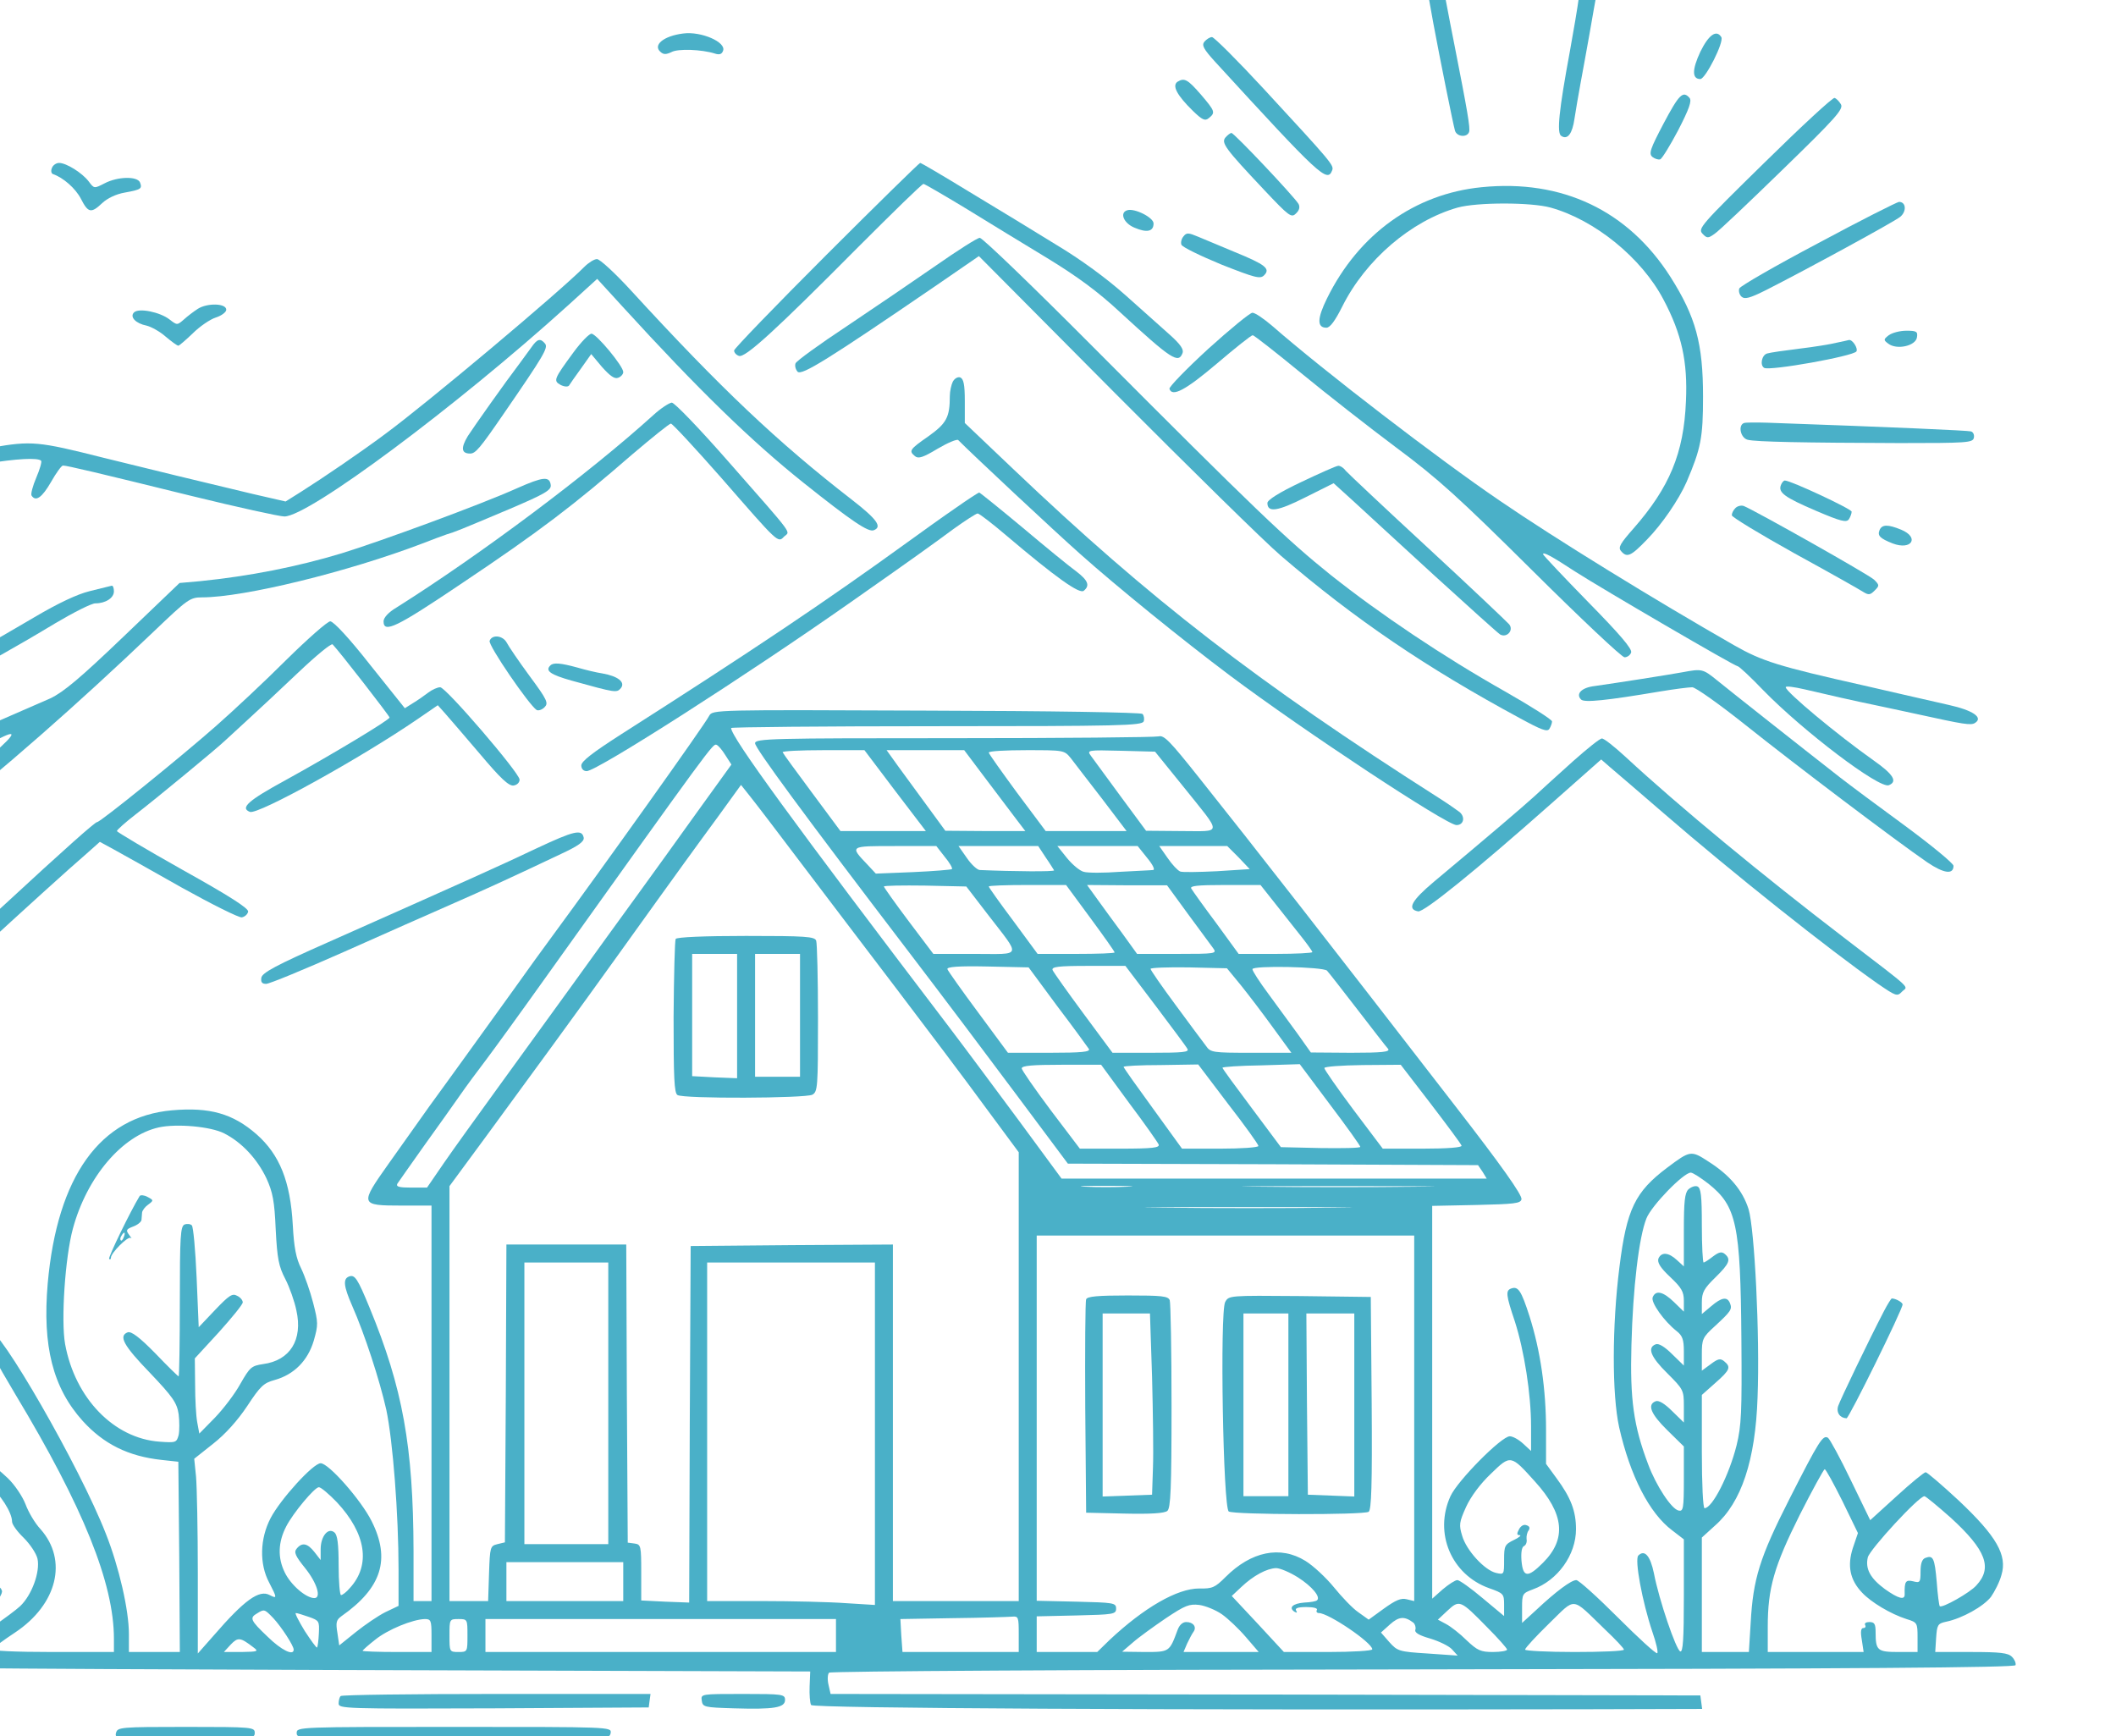 <svg width="557" height="457" viewBox="0 0 557 457" fill="none" xmlns="http://www.w3.org/2000/svg">
<g clip-path="url(#clip0_1769_3102)">
<path d="M375.107 -9.242C374.713 -8.611 375.028 -6.324 377.315 6.216C378.972 15.127 382.521 32.793 382.994 34.371C383.467 36.027 386.148 36.264 386.7 34.765C387.095 33.819 386.227 29.008 382.915 12.13C382.284 8.897 381.18 3.376 380.549 -0.094C379.839 -3.564 379.129 -7.192 378.893 -8.217C378.577 -9.952 375.975 -10.662 375.107 -9.242Z" fill="#4AB0C8"/>
<path d="M417.221 -8.218C416.826 -7.193 416.116 -3.959 415.643 -0.883C415.249 2.114 414.145 8.502 413.277 13.312C410.359 29.086 409.728 35.08 410.99 35.789C412.646 36.894 413.908 35.158 414.46 31.215C414.776 29.165 415.485 24.985 416.038 21.988C416.59 18.912 417.694 13.076 418.403 8.975C419.113 4.874 420.06 -0.568 420.533 -3.013C421.164 -6.562 421.164 -7.824 420.375 -8.77C419.034 -10.426 418.088 -10.268 417.221 -8.218Z" fill="#4AB0C8"/>
<path d="M179.835 8.818C174.709 9.449 171.712 11.894 173.92 13.708C174.709 14.418 175.419 14.339 176.759 13.708C178.415 12.761 184.725 12.998 188.195 14.102C189.378 14.497 190.009 14.26 190.324 13.393C191.271 11.105 184.567 8.187 179.835 8.818Z" fill="#4AB0C8"/>
<path d="M447.584 13.629C445.376 18.361 445.376 20.806 447.584 20.806C448.925 20.806 453.893 11.026 453.104 9.764C451.843 7.714 449.792 9.133 447.584 13.629Z" fill="#4AB0C8"/>
<path d="M317.061 10.947C316.273 11.894 316.746 12.84 319.901 16.31C347.425 46.358 349.396 48.172 350.658 44.86C351.21 43.519 350.579 42.809 332.598 23.329C325.737 15.916 319.585 9.764 319.033 9.764C318.481 9.764 317.613 10.316 317.061 10.947Z" fill="#4AB0C8"/>
<path d="M309.964 21.515C308.466 22.54 309.806 25.064 313.986 29.165C316.51 31.61 317.22 31.925 318.245 31.058C319.98 29.638 319.822 29.244 316.195 24.985C312.646 20.884 311.778 20.411 309.964 21.515Z" fill="#4AB0C8"/>
<path d="M437.885 32.556C434.415 39.181 433.942 40.443 434.967 41.31C435.598 41.784 436.465 42.099 437.017 41.941C437.491 41.784 439.62 38.314 441.749 34.291C444.668 28.613 445.377 26.562 444.746 25.774C443.011 23.802 441.986 24.827 437.885 32.556Z" fill="#4AB0C8"/>
<path d="M464.463 42.809C447.822 59.135 446.876 60.16 448.138 61.501C449.321 62.762 449.636 62.762 451.292 61.579C452.317 60.949 460.362 53.298 469.274 44.623C483.233 31.058 485.362 28.692 484.574 27.43C484.1 26.642 483.391 25.932 482.917 25.774C482.444 25.616 474.163 33.267 464.463 42.809Z" fill="#4AB0C8"/>
<path d="M322.582 36.184C321.399 37.604 322.503 39.102 332.756 49.986C339.302 56.926 339.933 57.399 341.116 56.216C342.062 55.349 342.22 54.481 341.825 53.693C340.721 51.8 324.869 35.002 324.159 35.002C323.844 35.002 323.134 35.553 322.582 36.184Z" fill="#4AB0C8"/>
<path d="M13.664 44.228C13.349 44.938 13.506 45.648 13.901 45.805C16.661 46.752 19.895 49.591 21.314 52.351C23.207 56.058 23.995 56.216 26.913 53.455C28.254 52.194 30.541 51.089 32.828 50.695C37.166 49.906 37.482 49.67 36.851 48.014C36.141 46.357 31.015 46.436 27.544 48.25C24.784 49.67 24.784 49.67 23.365 47.777C21.63 45.49 17.45 42.887 15.557 42.887C14.768 42.887 13.901 43.518 13.664 44.228Z" fill="#4AB0C8"/>
<path d="M217.453 67.179C204.125 80.507 193.241 91.785 193.241 92.258C193.241 92.81 193.793 93.441 194.503 93.678C196.081 94.309 203.888 87.211 225.892 65.049C235.04 55.901 242.69 48.409 243.085 48.409C243.4 48.409 248.369 51.327 254.126 54.797C259.883 58.346 269.584 64.261 275.578 67.889C283.464 72.7 288.985 76.722 294.9 82.242C308.465 94.703 310.2 95.807 311.304 92.889C311.619 91.943 310.673 90.602 308.149 88.315C306.178 86.58 300.894 81.848 296.398 77.826C291.272 73.252 284.489 68.283 278.022 64.419C272.423 60.949 262.17 54.718 255.23 50.538C248.369 46.358 242.533 42.888 242.217 42.888C241.981 42.888 230.86 53.772 217.453 67.179Z" fill="#4AB0C8"/>
<path d="M390.012 49.276C372.425 51.011 357.677 61.579 349.317 78.535C346.714 83.819 346.635 86.264 349.159 86.264C350.105 86.264 351.446 84.45 353.339 80.665C359.491 68.362 371.478 58.109 383.702 54.639C388.829 53.219 403.025 53.219 408.151 54.639C419.823 57.873 432.126 67.888 437.883 78.851C442.694 87.921 444.272 95.255 443.798 105.586C443.246 119.309 439.461 128.3 429.997 139.105C426.527 143.048 425.896 144.073 426.684 145.02C428.262 146.912 429.287 146.439 433.546 142.023C437.489 138 441.906 131.533 443.956 126.88C447.742 118.047 448.294 115.208 448.294 104.403C448.294 90.444 446.401 83.425 439.697 72.857C428.577 55.428 411.227 47.147 390.012 49.276Z" fill="#4AB0C8"/>
<path d="M478.58 64.024C467.381 69.939 458.075 75.302 457.838 75.933C457.602 76.564 457.838 77.51 458.39 78.062C459.258 78.851 460.52 78.535 464.936 76.327C475.504 70.964 498.533 58.424 500.19 57.084C501.925 55.664 501.767 53.14 499.874 53.14C499.322 53.219 489.7 58.03 478.58 64.024Z" fill="#4AB0C8"/>
<path d="M296.713 55.349C294.663 55.979 295.767 58.74 298.606 59.923C301.919 61.342 303.654 60.948 303.654 58.819C303.654 57.241 298.606 54.718 296.713 55.349Z" fill="#4AB0C8"/>
<path d="M311.543 62.209C310.991 62.84 310.754 63.866 310.991 64.418C311.227 65.049 315.959 67.336 321.48 69.623C330.471 73.172 331.733 73.487 332.758 72.462C334.493 70.727 333.073 69.623 324.95 66.311C321.243 64.733 316.985 62.998 315.328 62.288C312.884 61.263 312.331 61.184 311.543 62.209Z" fill="#4AB0C8"/>
<path d="M246.318 69.939C240.64 73.882 230.072 81.059 222.895 85.87C215.718 90.602 209.645 95.018 209.409 95.649C209.172 96.28 209.409 97.226 209.961 97.857C211.065 98.883 217.847 94.703 246.555 75.065L257.675 67.415L293.48 103.457C313.197 123.252 332.834 142.574 337.172 146.281C356.652 163.001 375.343 175.698 400.186 189.105C405.706 192.102 407.284 192.733 407.836 191.866C408.23 191.235 408.546 190.367 408.546 189.894C408.546 189.421 402.946 185.872 396.164 182.007C379.838 172.78 363.277 161.66 350.264 151.329C338.67 142.022 330.31 134.057 287.881 91.469C272.107 75.617 258.621 62.604 257.911 62.604C257.28 62.604 252.075 65.916 246.318 69.939Z" fill="#4AB0C8"/>
<path d="M153.807 70.254C147.261 76.879 112.403 106.138 101.361 114.261C95.131 118.914 85.194 125.697 79.2 129.482L75.178 132.006L66.581 130.034C55.225 127.353 37.086 122.936 27.227 120.492C10.034 116.154 8.299 115.996 -2.111 117.81C-11.417 119.466 -14.572 120.886 -12.837 122.621C-12.206 123.252 -9.682 123.094 -3.846 122.069C4.356 120.728 9.956 120.413 10.823 121.28C11.06 121.517 10.508 123.489 9.561 125.697C8.615 127.905 8.063 130.034 8.299 130.429C9.403 132.164 11.06 130.981 13.426 126.88C14.766 124.514 16.186 122.542 16.58 122.542C17.606 122.542 25.965 124.514 50.256 130.508C62.48 133.505 73.6 135.949 74.862 135.949C81.251 135.949 119.974 107.084 149.391 80.507L157.199 73.409L163.981 80.822C183.934 102.668 197.736 116.075 211.458 127.037C224.314 137.29 228.572 140.129 229.992 139.577C232.279 138.71 230.938 136.738 224.235 131.533C204.676 116.391 189.613 102.116 166.189 76.563C161.931 71.91 157.829 68.124 157.12 68.203C156.41 68.203 154.911 69.15 153.807 70.254Z" fill="#4AB0C8"/>
<path d="M52.069 81.296C50.965 82.005 49.309 83.267 48.362 84.135C46.627 85.633 46.627 85.633 44.577 84.056C42.132 82.163 36.532 80.98 35.27 82.242C34.087 83.425 35.744 85.16 38.583 85.712C39.845 86.028 42.132 87.289 43.63 88.63C45.129 89.892 46.627 90.996 46.943 90.996C47.179 90.996 48.914 89.498 50.728 87.763C52.542 85.949 55.302 84.056 56.801 83.583C58.299 83.109 59.561 82.163 59.561 81.532C59.561 79.797 54.514 79.718 52.069 81.296Z" fill="#4AB0C8"/>
<path d="M318.008 91.864C312.25 97.148 307.676 101.88 307.834 102.353C308.544 104.561 312.014 102.747 320.295 95.728C325.106 91.627 329.364 88.236 329.759 88.236C330.074 88.236 335.831 92.731 342.456 98.173C349.081 103.615 360.359 112.448 367.536 117.811C378.577 126.013 384.097 131.06 403.42 150.225C416.038 162.764 426.922 173.017 427.632 173.017C428.341 173.017 429.13 172.465 429.367 171.755C429.682 170.809 426.449 167.023 418.01 158.427C411.543 151.802 406.18 146.124 406.18 145.887C406.18 145.177 408.388 146.36 414.776 150.54C421.795 155.036 456.654 175.383 457.443 175.383C457.758 175.383 460.834 178.222 464.225 181.771C474.793 192.576 494.668 207.639 497.191 206.693C499.557 205.746 498.453 203.854 493.169 200.147C483.469 193.286 470.062 182.087 470.062 180.904C470.062 180.509 472.27 180.825 475.03 181.456C480.708 182.796 488.674 184.61 493.721 185.636C495.693 186.03 500.662 187.134 504.763 188.002C516.987 190.683 518.801 190.999 519.905 190.289C522.113 188.869 519.353 186.976 512.965 185.557C509.573 184.768 504.289 183.585 501.214 182.875C498.217 182.165 493.406 181.061 490.567 180.43C468.09 175.383 463.831 174.042 456.497 169.862C435.676 157.954 409.492 141.865 394.744 131.77C378.735 120.887 348.529 97.7 334.806 85.712C332.677 83.898 330.39 82.321 329.68 82.321C329.049 82.321 323.765 86.659 318.008 91.864Z" fill="#4AB0C8"/>
<path d="M497.193 88.236C495.773 89.34 495.773 89.497 497.035 90.444C499.243 92.179 504.291 91.075 504.606 88.787C504.843 87.289 504.527 87.052 501.846 87.052C500.111 87.052 498.06 87.605 497.193 88.236Z" fill="#4AB0C8"/>
<path d="M150.971 92.732C145.766 99.83 145.608 100.224 147.58 101.328C148.526 101.801 149.473 101.88 149.788 101.486C150.025 101.091 151.444 99.041 152.943 96.99L155.624 93.205L158.464 96.596C160.593 98.962 161.776 99.83 162.722 99.435C163.432 99.199 164.063 98.489 164.063 97.937C164.063 96.359 156.965 87.842 155.703 87.842C155.072 87.842 152.943 90.05 150.971 92.732Z" fill="#4AB0C8"/>
<path d="M139.848 91.469C139.06 92.573 137.719 94.387 136.852 95.57C133.066 100.539 124.864 112.132 123.129 114.813C121.236 117.968 121.473 119.388 123.76 119.388C125.179 119.388 126.362 117.968 132.435 109.135C143.24 93.441 144.344 91.548 143.476 90.444C142.214 88.945 141.426 89.182 139.848 91.469Z" fill="#4AB0C8"/>
<path d="M483.47 90.208C481.971 90.602 477.555 91.312 473.611 91.785C469.747 92.258 465.883 92.81 465.173 93.047C463.753 93.441 463.201 96.123 464.384 96.833C465.804 97.7 487.886 93.757 488.675 92.495C489.148 91.706 487.65 89.34 486.703 89.498C486.467 89.577 484.968 89.892 483.47 90.208Z" fill="#4AB0C8"/>
<path d="M250.814 100.46C250.42 101.248 250.025 102.984 250.025 104.245C250.025 109.845 249.158 111.422 244.426 114.813C239.457 118.284 239.142 118.678 240.877 120.097C241.744 120.807 243.006 120.413 246.792 118.126C249.473 116.548 251.918 115.523 252.234 115.839C255.388 119.072 277.55 139.814 284.411 145.887C293.954 154.404 311.462 168.6 323.765 177.827C343.245 192.418 380.785 217.182 383.388 217.182C385.281 217.182 385.754 215.131 384.256 213.79C383.546 213.238 380.943 211.424 378.577 209.926C330.784 179.484 302.787 157.795 266.824 123.568L253.969 111.343V105.586C253.969 101.248 253.653 99.75 252.786 99.356C252.155 99.119 251.287 99.592 250.814 100.46Z" fill="#4AB0C8"/>
<path d="M171.946 109.293C155.068 124.593 126.519 145.965 104.357 159.925C102.228 161.187 100.966 162.606 100.966 163.552C100.966 166.786 104.357 165.13 121.235 153.773C142.213 139.735 150.967 133.031 166.504 119.545C171.709 115.129 176.204 111.501 176.599 111.501C176.993 111.501 182.987 117.968 189.927 125.854C204.991 143.126 204.754 142.968 206.41 141.233C207.987 139.735 209.486 141.707 191.82 121.596C184.012 112.684 177.545 105.98 176.835 105.98C176.126 106.059 173.917 107.479 171.946 109.293Z" fill="#4AB0C8"/>
<path d="M459.098 111.344C457.442 111.896 458.152 115.287 460.045 115.76C462.174 116.312 474.793 116.549 500.03 116.628C517.775 116.628 519.352 116.549 519.589 115.208C519.746 114.499 519.431 113.71 518.8 113.552C517.933 113.316 498.689 112.448 465.171 111.265C462.332 111.186 459.572 111.186 459.098 111.344Z" fill="#4AB0C8"/>
<path d="M342.535 126.881C336.699 129.641 333.623 131.613 333.623 132.401C333.623 135.004 336.305 134.61 343.639 130.903L351.053 127.196L356.1 131.77C358.782 134.294 368.403 143.048 377.394 151.329C386.385 159.531 394.271 166.629 394.902 167.024C396.637 167.97 398.53 165.919 397.268 164.342C396.716 163.711 387.095 154.563 375.817 144.152C364.539 133.742 354.838 124.594 354.207 123.884C353.655 123.095 352.709 122.543 352.236 122.622C351.762 122.622 347.346 124.594 342.535 126.881Z" fill="#4AB0C8"/>
<path d="M136.062 128.536C126.599 132.795 100.178 142.495 89.926 145.65C78.175 149.199 65.793 151.644 52.622 152.984L47.259 153.458L32.511 167.575C21.154 178.458 16.738 182.165 13.268 183.821C10.744 184.925 0.807 189.263 -8.815 193.443C-21.118 198.727 -26.481 201.408 -26.638 202.433C-26.796 203.143 -26.323 204.011 -25.692 204.247C-24.588 204.642 -7.08 197.859 0.176 194.231C5.224 191.708 3.567 193.916 -4.871 201.014C-24.43 217.497 -26.875 219.705 -26.559 220.573C-25.928 222.623 -23.326 221.835 -18.436 217.891C0.965 202.433 19.972 185.793 40.556 166.155C49.389 157.716 50.02 157.243 53.174 157.243C64.215 157.243 91.582 150.54 111.22 143.047C113.586 142.101 116.425 141.076 117.529 140.681C119.895 139.972 120.684 139.656 134.327 133.899C143.555 129.956 145.132 129.009 144.974 127.668C144.659 125.302 143.003 125.46 136.062 128.536Z" fill="#4AB0C8"/>
<path d="M468.8 127.669C468.012 129.641 469.747 130.903 478.028 134.452C484.652 137.291 486.072 137.606 486.703 136.66C487.097 136.029 487.413 135.162 487.413 134.688C487.413 133.979 471.403 126.486 469.825 126.486C469.51 126.486 469.037 127.038 468.8 127.669Z" fill="#4AB0C8"/>
<path d="M251.521 133.741C248.288 135.949 242.688 139.971 238.982 142.653C216.978 158.584 198.129 171.202 163.507 193.285C156.014 198.096 153.018 200.383 153.018 201.487C153.018 202.354 153.57 202.985 154.437 202.985C157.119 202.985 196.552 177.748 223.839 158.584C240.165 147.148 245.528 143.284 250.969 139.262C254.045 137.053 256.963 135.16 257.357 135.16C257.752 135.16 261.143 137.763 264.85 140.918C277.863 151.959 284.172 156.454 285.276 155.508C286.932 154.167 286.459 152.827 283.383 150.461C281.727 149.278 275.339 144.072 269.266 138.946C263.115 133.82 257.909 129.64 257.752 129.64C257.594 129.64 254.755 131.454 251.521 133.741Z" fill="#4AB0C8"/>
<path d="M456.811 133.742C456.259 134.294 455.865 135.082 455.865 135.634C455.865 136.108 463.278 140.603 472.348 145.65C481.417 150.619 489.541 155.193 490.487 155.824C491.907 156.692 492.301 156.613 493.484 155.43C494.746 154.168 494.746 154.01 493.326 152.591C491.907 151.25 462.095 134.451 459.019 133.19C458.31 132.953 457.363 133.19 456.811 133.742Z" fill="#4AB0C8"/>
<path d="M494.745 139.578C494.193 140.998 494.824 141.708 498.215 143.048C503.184 144.941 505.392 141.471 500.424 139.42C496.953 138.001 495.376 138.001 494.745 139.578Z" fill="#4AB0C8"/>
<path d="M23.678 155.588C20.365 156.376 15.239 158.821 9.088 162.449C-3.925 170.099 -8.5 172.623 -18.516 177.907C-26.797 182.166 -29.084 184.295 -26.481 185.32C-24.667 186.03 -4.556 175.62 14.608 164.026C19.419 161.187 24.072 158.821 25.097 158.821C27.779 158.821 29.987 157.402 29.987 155.667C29.987 154.799 29.75 154.168 29.435 154.168C29.041 154.247 26.517 154.878 23.678 155.588Z" fill="#4AB0C8"/>
<path d="M75.336 173.727C69.736 179.326 61.376 187.134 56.802 191.156C47.575 199.279 26.439 216.393 25.571 216.393C25.019 216.393 17.448 223.097 0.807 238.476C-5.108 243.918 -14.572 252.593 -20.329 257.719C-26.086 262.924 -30.739 267.42 -30.739 267.735C-30.739 267.972 -30.187 268.682 -29.556 269.234C-27.821 270.653 -26.165 269.313 -5.502 250.306C5.539 240.132 18.316 228.539 22.732 224.753L26.281 221.599L29.909 223.57C31.881 224.674 40.004 229.17 47.89 233.665C55.856 238.082 62.954 241.631 63.663 241.473C64.452 241.315 65.162 240.684 65.32 239.974C65.477 239.107 60.43 235.873 48.127 229.012C38.584 223.649 30.776 218.996 30.776 218.759C30.776 218.444 32.985 216.472 35.745 214.343C40.871 210.4 57.118 196.992 59.168 195.021C59.878 194.39 62.48 191.945 65.083 189.579C67.686 187.213 73.68 181.613 78.412 177.118C83.144 172.623 87.245 169.231 87.56 169.626C89.453 171.597 102.545 188.475 102.545 188.869C102.545 189.5 87.481 198.57 75.178 205.352C65.32 210.715 63.111 212.687 65.793 213.712C67.922 214.501 94.894 199.595 109.958 189.263L115.242 185.636L117.214 187.844C118.239 189.027 122.419 193.838 126.362 198.491C131.804 204.958 133.933 206.929 135.195 206.772C136.141 206.614 136.772 205.983 136.772 205.194C136.615 203.302 117.371 180.904 115.873 180.904C115.163 180.904 113.743 181.535 112.718 182.323C111.693 183.112 109.879 184.374 108.696 185.084L106.567 186.424L97.418 174.989C91.977 168.048 87.797 163.553 86.929 163.553C86.219 163.553 81.014 168.127 75.336 173.727Z" fill="#4AB0C8"/>
<path d="M128.887 168.679C128.414 169.783 139.297 185.635 141.269 186.897C141.742 187.134 142.689 186.818 143.32 186.187C144.424 185.083 144.108 184.294 139.376 177.906C136.537 174.042 133.856 170.099 133.382 169.152C132.357 167.259 129.518 166.944 128.887 168.679Z" fill="#4AB0C8"/>
<path d="M144.895 175.146C143.397 176.566 144.895 177.591 150.495 179.168C162.167 182.402 162.325 182.402 163.429 181.14C164.691 179.563 162.64 177.985 158.618 177.276C157.041 177.039 154.044 176.329 151.914 175.698C147.577 174.515 145.684 174.358 144.895 175.146Z" fill="#4AB0C8"/>
<path d="M442.852 176.96C439.461 177.591 425.344 179.8 419.745 180.588C416.353 180.983 414.697 182.639 416.196 184.137C417.063 185.005 422.978 184.374 437.016 182.008C440.802 181.377 444.587 180.904 445.455 180.904C446.323 180.904 452.632 185.399 459.572 190.92C472.112 200.936 499.005 221.283 507.286 226.962C511.702 229.958 514.226 230.274 514.226 227.908C514.226 227.277 508.469 222.545 501.529 217.419C494.51 212.292 486.781 206.535 484.257 204.564C473.847 196.44 455.392 181.85 452.001 179.09C448.215 176.014 447.979 176.014 442.852 176.96Z" fill="#4AB0C8"/>
<path d="M186.696 188.396C185.513 190.762 158.777 228.223 145.133 246.757C143.556 248.886 138.903 255.274 134.881 260.953C130.859 266.552 125.338 274.202 122.656 277.909C119.975 281.616 115.716 287.531 113.114 291.08C110.59 294.629 105.7 301.49 102.309 306.301C94.659 317.105 94.659 317.342 105.779 317.342H113.587V369.394V421.445H111.221H108.855V408.196C108.776 380.671 106.016 365.371 97.261 344.156C94.107 336.506 93.397 335.402 91.82 336.033C90.243 336.664 90.479 338.636 92.687 343.683C96 351.176 99.943 363.321 101.678 371.05C103.413 379.252 104.912 398.574 104.912 413.164V422.707L101.441 424.363C99.549 425.31 96.079 427.676 93.713 429.568L89.296 433.117L88.823 429.884C88.35 427.045 88.507 426.414 89.927 425.389C100.495 417.975 102.861 410.404 97.814 400.388C95.053 394.867 86.536 385.167 84.406 385.167C82.435 385.167 73.838 394.631 71.236 399.599C68.397 405.041 68.239 411.666 70.841 416.556C72.971 420.657 72.971 420.893 70.999 419.868C68.239 418.369 64.374 421.13 56.251 430.515L52.071 435.247V414.268C52.071 402.754 51.835 391.161 51.598 388.637L51.125 383.984L56.093 380.04C59.327 377.517 62.56 373.889 65.084 370.103C68.554 364.819 69.422 364.031 72.34 363.242C77.387 361.822 81.015 358.195 82.592 352.911C83.775 348.731 83.775 348.179 82.435 342.973C81.646 339.898 80.227 335.875 79.28 333.904C77.939 331.222 77.387 328.383 77.072 322.468C76.441 310.954 73.602 303.935 67.529 298.572C61.299 293.13 55.226 291.395 45.289 292.263C26.361 293.919 15.083 309.613 12.559 337.847C11.14 354.33 13.9 365.293 21.787 374.047C27.307 380.119 33.774 383.353 42.607 384.299L46.945 384.772L47.182 409.852L47.339 434.852H40.636H33.932V430.12C33.932 423.811 31.329 412.454 27.859 403.7C20.998 386.113 -0.217 349.283 -3.056 349.835C-3.766 349.993 -4.397 350.623 -4.555 351.254C-4.633 351.885 -0.769 358.983 4.042 367.028C21.944 396.76 29.989 416.792 29.989 431.382V434.852H13.742C3.884 434.852 -2.267 434.537 -1.952 434.143C-1.715 433.669 0.966 431.698 3.963 429.726C15.083 422.313 17.922 410.719 10.667 402.517C9.247 401.019 7.512 398.101 6.723 395.971C5.935 393.921 3.884 390.845 2.07 389.11C-1.558 385.64 -9.365 379.646 -10.312 379.646C-10.706 379.646 -14.097 382.17 -17.883 385.246C-24.587 390.609 -29.161 395.971 -29.161 398.416C-29.161 399.047 -30.58 400.782 -32.237 402.281C-40.833 409.615 -37.442 423.023 -25.218 430.12C-22.221 431.856 -19.697 433.669 -19.697 434.064C-19.697 434.537 -23.483 434.852 -28.688 434.852C-35.943 434.852 -37.994 435.089 -39.019 436.114C-39.729 436.824 -40.123 437.77 -39.965 438.323C-39.729 438.953 -6.447 439.269 86.772 439.584L213.274 439.979L213.116 443.922C213.037 446.051 213.195 448.26 213.51 448.812C214.141 449.679 307.203 450.152 419.035 449.916L448.058 449.837L447.821 448.023L447.585 446.288L333.071 446.051L218.636 445.894L218.084 443.449C217.769 442.108 217.848 440.689 218.242 440.294C218.636 439.9 283.859 439.506 374.634 439.427C489.778 439.269 530.315 438.953 530.552 438.323C530.71 437.77 530.315 436.824 529.606 436.114C528.58 435.089 526.53 434.852 518.88 434.852H509.416L509.652 431.146C509.889 427.754 510.047 427.36 512.255 426.887C516.514 426.019 522.113 422.865 524.085 420.341C525.031 419 526.372 416.398 526.845 414.584C528.423 409.379 525.583 404.41 515.646 395.025C511.23 390.924 507.286 387.533 506.892 387.533C506.498 387.533 503.028 390.372 499.242 393.842L492.302 400.151L487.176 389.583C484.415 383.826 481.655 378.779 481.182 378.463C479.841 377.675 478.895 379.094 471.008 394.631C463.2 410.01 461.465 415.609 460.834 427.202L460.361 434.852H454.21H447.979V419.789V404.726L451.449 401.571C458.389 395.498 462.096 384.378 462.648 367.816C463.279 351.412 461.86 323.493 460.282 318.288C458.705 313.32 455.314 309.298 449.714 305.749C445.14 302.752 444.903 302.831 438.91 307.326C430.392 313.714 428.184 318.288 426.291 333.509C424.319 349.046 424.319 367.106 426.212 375.703C429.13 388.558 434.178 398.337 440.171 402.833L443.247 405.199V420.104C443.247 431.619 443.011 434.931 442.301 434.695C441.197 434.3 436.701 421.13 435.361 414.111C434.414 409.536 432.916 407.801 431.259 409.458C430.234 410.483 432.285 421.603 434.966 429.568C435.991 432.486 436.544 435.01 436.228 435.168C435.913 435.405 431.259 431.146 425.818 425.704C420.455 420.341 415.565 415.925 414.934 415.925C413.594 415.925 409.571 418.921 404.445 423.732L400.659 427.202V423.259C400.659 419.552 400.738 419.395 403.499 418.369C410.045 416.003 414.855 409.3 414.855 402.517C414.855 397.785 413.515 394.236 409.729 389.11L406.969 385.325V376.413C406.969 365.608 405.47 355.513 402.631 346.522C400.423 339.661 399.634 338.478 397.741 339.188C396.322 339.74 396.401 340.844 398.767 347.863C401.212 355.513 403.025 366.949 403.025 375.466V381.933L400.975 380.04C399.792 378.936 398.215 378.069 397.426 378.069C395.218 378.069 383.624 389.82 381.81 393.842C377.394 403.543 382.047 414.505 391.984 418.054C395.77 419.395 395.927 419.552 395.927 422.392V425.389L390.249 420.657C387.173 418.054 384.176 415.925 383.624 415.925C383.072 415.925 381.337 417.029 379.76 418.369L377 420.814V369.078V317.421L388.593 317.184C398.609 316.948 400.265 316.79 400.502 315.686C400.738 314.582 395.139 306.695 383.151 291.237C350.106 248.492 329.995 222.703 315.642 204.721C307.992 195.1 306.414 193.443 304.995 193.838C304.048 194.074 279.758 194.311 251.05 194.311C202.942 194.311 198.762 194.39 198.762 195.652C198.762 196.913 211.381 214.106 239.378 250.779C248.054 262.136 260.988 279.328 268.086 288.871L281.098 306.301L335.043 306.458L389.066 306.695L390.249 308.43L391.353 310.244H335.437H279.442L268.243 295.023C262.092 286.742 253.968 275.78 250.183 270.811C208.699 216.314 192.453 193.995 192.453 191.629C192.453 191.393 216.744 191.156 246.476 191.156C294.821 191.156 300.578 190.998 301.052 189.894C301.288 189.263 301.13 188.317 300.736 187.923C300.342 187.528 276.997 187.134 243.795 187.055C188.273 186.819 187.563 186.819 186.696 188.396ZM190.954 198.806L192.532 201.251L183.541 213.712C178.572 220.652 171.475 230.51 167.689 235.716C163.903 240.921 156.175 251.568 150.575 259.375C144.897 267.183 136.064 279.407 130.859 286.584C125.653 293.761 119.344 302.515 116.899 306.064L112.404 312.61H108.224C105.069 312.61 104.202 312.373 104.596 311.585C104.912 311.112 108.066 306.616 111.536 301.726C115.085 296.837 119.344 290.764 121.079 288.319C122.814 285.796 125.89 281.694 127.862 279.092C129.833 276.489 136.931 266.71 143.556 257.404C187.327 196.125 187.642 195.73 188.588 196.046C189.062 196.204 190.087 197.387 190.954 198.806ZM235.593 208.112L243.716 218.759H232.438H221.239L213.747 208.664C209.646 203.144 206.176 198.412 206.018 198.018C205.86 197.702 210.671 197.465 216.665 197.465H227.548L235.593 208.112ZM259.568 205.115C262.801 209.374 266.429 214.185 267.612 215.762L269.899 218.759H259.331L248.842 218.68L244.11 212.213C241.508 208.664 238.038 203.932 236.381 201.645L233.384 197.465H243.558H253.811L259.568 205.115ZM281.887 199.595C282.755 200.778 286.461 205.51 290.089 210.242L296.556 218.759H285.909H275.262L267.77 208.743C263.669 203.144 260.278 198.412 260.278 198.096C260.278 197.702 264.773 197.465 270.215 197.465C280.073 197.465 280.152 197.465 281.887 199.595ZM311.383 206.929C321.872 220.021 321.951 218.759 310.989 218.759L301.682 218.68L294.979 209.611C291.272 204.563 287.802 199.831 287.171 198.964C286.067 197.465 286.225 197.387 295.058 197.623L304.048 197.86L311.383 206.929ZM210.986 227.356C217.059 235.4 228.416 250.306 236.145 260.479C243.874 270.653 254.284 284.455 259.174 291.158L268.164 303.304V362.374V421.445H251.603H235.041V374.52V327.595L208.463 327.752L181.806 327.989L181.569 374.914L181.412 421.84L175.102 421.603L168.793 421.287V413.953C168.793 406.934 168.714 406.54 167.058 406.303L165.244 406.066L165.008 366.791L164.85 327.595H149.077H133.303L133.146 366.791L132.909 405.987L130.937 406.461C129.045 406.934 128.966 407.17 128.729 414.19L128.493 421.445H123.445H118.319V366.791V312.216L128.019 299.045C137.799 285.717 153.256 264.581 162.563 251.568C179.125 228.46 183.62 222.308 189.062 214.895L195.056 206.614L197.5 209.69C198.841 211.346 204.914 219.311 210.986 227.356ZM248.684 225.542C249.946 227.04 250.814 228.539 250.577 228.775C250.341 228.933 245.766 229.327 240.325 229.564L230.545 229.958L228.416 227.671C223.605 222.624 223.526 222.703 235.593 222.703H246.476L248.684 225.542ZM275.262 225.7C276.366 227.277 277.313 228.854 277.471 229.091C277.628 229.485 266.903 229.406 257.912 229.012C257.281 229.012 255.704 227.592 254.521 225.857L252.312 222.703H262.801H273.291L275.262 225.7ZM301.998 225.857C303.496 227.671 304.127 229.012 303.496 229.012C302.944 229.091 299.001 229.249 294.821 229.485C290.562 229.801 286.304 229.801 285.278 229.485C284.253 229.249 282.281 227.592 280.862 225.857L278.338 222.703H288.906H299.474L301.998 225.857ZM326.052 225.7L328.97 228.775L320.374 229.327C315.563 229.564 311.225 229.643 310.673 229.406C310.042 229.17 308.544 227.592 307.361 225.857L305.153 222.703H314.064H323.055L326.052 225.7ZM260.12 240.842C268.874 252.199 269.19 251.094 256.571 251.094H245.688L239.142 242.419C235.593 237.687 232.675 233.586 232.675 233.35C232.675 233.113 237.564 233.034 243.479 233.113L254.363 233.35L260.12 240.842ZM287.013 241.63C290.562 246.441 293.402 250.464 293.402 250.7C293.402 250.937 288.827 251.094 283.307 251.094H273.133L266.745 242.419C263.196 237.687 260.278 233.586 260.278 233.35C260.278 233.113 264.852 232.955 270.452 232.955H280.625L287.013 241.63ZM312.724 240.605C315.8 244.706 318.718 248.807 319.349 249.596C320.374 251.016 320.058 251.094 309.885 251.094H299.316L295.452 245.732C293.323 242.813 290.326 238.791 288.827 236.662L286.146 232.955L296.714 233.034H307.203L312.724 240.605ZM335.989 238.239C338.355 241.236 341.431 245.101 342.851 246.915C344.27 248.728 345.453 250.385 345.453 250.621C345.453 250.858 341.116 251.094 335.753 251.094H326.052L320.137 242.971C316.825 238.555 313.907 234.454 313.591 233.902C313.118 233.192 315.09 232.955 322.424 232.955H331.809L335.989 238.239ZM278.338 264.896C282.597 270.495 286.304 275.622 286.619 276.095C287.092 276.884 284.805 277.12 276.288 277.12H265.325L257.517 266.552C253.18 260.716 249.552 255.59 249.394 255.117C249.158 254.486 252.391 254.249 259.883 254.407L270.767 254.643L278.338 264.896ZM304.127 264.659C308.386 270.338 312.251 275.464 312.566 276.095C313.118 276.963 311.304 277.12 303.023 277.12H292.849L285.199 266.789C280.941 261.032 277.313 255.905 277.076 255.353C276.761 254.486 278.496 254.249 286.461 254.249H296.241L304.127 264.659ZM326.604 259.297C328.576 261.741 332.361 266.71 335.043 270.417L339.933 277.12H329.365C319.191 277.12 318.639 277.041 317.456 275.306C316.746 274.36 313.118 269.549 309.49 264.581C305.862 259.691 302.865 255.353 302.865 255.038C302.865 254.722 307.361 254.565 312.96 254.643L322.976 254.88L326.604 259.297ZM349.318 255.511C349.712 255.905 353.261 260.479 357.283 265.685C361.305 270.89 364.933 275.622 365.406 276.095C365.958 276.884 363.908 277.12 355.627 277.12L345.059 277.041L341.589 272.152C339.617 269.47 336.147 264.738 333.86 261.584C331.573 258.508 329.68 255.59 329.68 255.117C329.68 254.091 348.371 254.486 349.318 255.511ZM297.187 290.291C301.288 295.733 304.758 300.701 304.995 301.253C305.31 302.121 303.418 302.357 294.821 302.357H284.253L276.603 292.263C272.423 286.663 268.953 281.694 268.953 281.221C268.953 280.511 271.871 280.275 279.442 280.275H289.853L297.187 290.291ZM323.292 290.606C327.708 296.285 331.257 301.253 331.257 301.648C331.257 302.042 326.762 302.357 321.241 302.357H311.146L303.496 291.789C299.238 285.953 295.768 281.064 295.768 280.827C295.768 280.59 300.184 280.354 305.547 280.354L315.405 280.196L323.292 290.606ZM350.106 290.764C354.523 296.6 358.072 301.569 358.072 301.884C358.072 302.2 353.34 302.279 347.661 302.2L337.172 301.963L329.522 291.71C325.263 286.032 321.793 281.3 321.793 281.064C321.793 280.827 326.368 280.511 331.967 280.433L342.141 280.117L350.106 290.764ZM376.605 290.527C380.943 296.206 384.65 301.174 384.729 301.569C384.886 302.042 381.101 302.357 374.476 302.357H363.987L356.258 292.105C352.078 286.505 348.608 281.537 348.608 281.142C348.608 280.748 353.103 280.433 358.703 280.354L368.719 280.275L376.605 290.527ZM59.011 298.335C63.665 300.701 67.687 305.039 70.132 310.165C71.788 313.793 72.261 316.159 72.576 323.651C72.971 331.301 73.365 333.352 75.1 336.664C76.204 338.794 77.545 342.579 78.018 344.945C79.753 352.674 76.362 358.116 69.264 359.062C66.188 359.535 65.794 359.851 63.27 364.267C61.851 366.87 58.775 370.892 56.567 373.179L52.466 377.359L51.913 374.362C51.598 372.706 51.361 368.289 51.361 364.504L51.283 357.564L57.592 350.702C61.062 346.838 63.901 343.368 63.901 342.816C63.901 342.264 63.27 341.475 62.403 341.081C61.141 340.371 60.273 341.002 56.645 344.787L52.308 349.362L51.756 336.27C51.44 329.093 50.888 322.941 50.494 322.547C50.1 322.153 49.232 322.074 48.601 322.311C47.497 322.784 47.339 325.386 47.339 342.579C47.339 353.384 47.182 362.296 47.024 362.296C46.866 362.296 44.106 359.614 40.872 356.223C36.692 351.964 34.563 350.387 33.617 350.702C31.172 351.649 32.434 354.094 39.453 361.349C45.525 367.737 46.551 369.236 47.024 372.233C47.26 374.126 47.26 376.649 47.024 377.753C46.472 379.725 46.314 379.804 41.976 379.488C29.989 378.621 19.736 368.053 17.134 353.778C16.029 347.548 17.134 330.986 19.184 323.415C22.891 309.771 32.197 298.887 41.819 296.758C46.551 295.733 55.462 296.521 59.011 298.335ZM449.714 311.585C457.128 317.5 458.153 322.232 458.389 352.437C458.547 371.838 458.389 375.23 457.128 380.435C455.156 388.321 450.739 396.997 448.689 396.997C448.295 396.997 447.979 390.766 447.979 382.091V367.185L451.528 364.031C455.393 360.639 455.708 359.851 453.894 358.352C452.869 357.485 452.238 357.643 450.345 359.062L447.979 360.797V356.538C447.979 352.516 448.137 352.043 451.449 349.046C455.629 345.182 456.023 344.63 455.393 343.052C454.683 341.238 453.184 341.475 450.424 343.841L447.979 345.891V342.816C447.979 340.213 448.531 339.188 451.528 336.27C455.314 332.563 455.708 331.459 453.973 330.039C453.184 329.408 452.474 329.566 450.897 330.749C449.793 331.617 448.689 332.327 448.452 332.327C448.216 332.327 447.979 327.91 447.979 322.547C447.979 314.66 447.743 312.689 446.796 312.295C446.165 312.058 445.14 312.452 444.43 313.083C443.484 314.03 443.247 316.317 443.247 323.809V333.352L441.433 331.696C439.225 329.645 437.332 329.487 436.544 331.301C436.228 332.327 437.017 333.667 439.619 336.112C442.616 338.951 443.247 339.977 443.247 342.421V345.261L440.645 342.737C437.805 339.977 435.834 339.503 435.045 341.475C434.493 342.816 438.042 347.784 441.354 350.387C442.853 351.57 443.247 352.595 443.247 355.671V359.456L440.171 356.46C438.2 354.488 436.622 353.541 435.834 353.857C433.547 354.724 434.493 357.169 438.91 361.507C443.089 365.687 443.247 365.923 443.247 370.103V374.441L440.171 371.444C438.2 369.472 436.622 368.526 435.834 368.842C433.547 369.709 434.493 372.154 438.91 376.492L443.247 380.75V389.347C443.247 397.076 443.089 397.864 441.906 397.628C440.014 397.312 435.913 391.003 433.862 385.482C429.998 375.309 429.051 368.368 429.446 354.015C429.84 338.951 431.417 325.702 433.389 320.733C434.73 317.342 443.168 308.667 445.061 308.667C445.613 308.667 447.664 310.007 449.714 311.585ZM296.714 312.373C293.559 312.531 288.591 312.531 285.673 312.373C282.755 312.216 285.357 312.137 291.43 312.137C297.503 312.137 299.869 312.295 296.714 312.373ZM372.899 312.373C361.778 312.531 343.324 312.531 331.888 312.373C320.453 312.295 329.601 312.216 352.157 312.216C374.712 312.216 384.019 312.295 372.899 312.373ZM350.816 317.894C338.828 318.052 318.954 318.052 306.651 317.894C294.348 317.815 304.206 317.736 328.497 317.736C352.788 317.736 362.804 317.815 350.816 317.894ZM372.268 373.337V421.445L370.296 420.972C368.798 420.578 367.378 421.209 364.302 423.417L360.28 426.335L357.52 424.363C356.021 423.338 353.182 420.341 351.132 417.817C349.081 415.294 345.69 412.139 343.639 410.877C337.014 406.776 329.365 408.353 322.582 415.136C319.822 417.896 319.112 418.212 315.642 418.133C309.885 418.133 301.13 423.18 292.061 431.698L288.827 434.852H280.862H272.896V430.12V425.467L283.386 425.231C293.165 424.994 293.796 424.915 293.796 423.417C293.796 421.918 293.165 421.84 283.386 421.603L272.896 421.366V373.337V325.229H322.582H372.268V373.337ZM160.118 369.394V406.461H149.077H138.035V369.394V332.327H149.077H160.118V369.394ZM230.309 377.438V422.47L222.659 421.997C218.4 421.682 208.463 421.445 200.576 421.445H186.144V376.886V332.327H208.226H230.309V377.438ZM404.051 389.978C411.78 398.495 412.41 405.12 406.18 411.35C402.158 415.373 400.896 415.294 400.502 410.798C400.344 408.59 400.581 407.17 401.212 406.934C401.685 406.697 402 405.909 401.842 405.12C401.764 404.331 402 403.306 402.395 402.833C402.789 402.202 402.631 401.729 401.842 401.492C401.133 401.177 400.344 401.65 399.871 402.517C399.24 403.7 399.24 404.095 400.029 404.095C400.581 404.095 399.871 404.726 398.53 405.357C396.085 406.54 395.927 406.934 395.927 410.562C395.927 414.505 395.927 414.505 393.798 414.032C390.801 413.322 385.99 408.117 384.886 404.252C384.019 401.413 384.098 400.703 385.911 396.681C387.173 393.921 389.697 390.53 392.457 387.927C397.663 382.88 397.663 382.88 404.051 389.978ZM-3.293 390.53C0.099 393.29 3.174 398.101 3.174 400.546C3.174 401.255 4.515 403.148 6.25 404.804C7.906 406.461 9.562 408.905 9.878 410.325C10.588 413.795 8.379 419.868 5.304 422.786C3.095 424.836 -6.763 431.698 -7.552 431.698C-8.892 431.698 -7.157 428.622 -3.45 424.679C-0.69 421.682 0.808 419.395 0.493 418.685C-0.217 416.713 -2.425 417.344 -5.186 420.42L-7.867 423.338V417.029C-7.867 410.167 -8.498 408.511 -10.706 408.984C-12.047 409.221 -12.205 410.088 -12.441 416.634L-12.678 424.048L-15.675 421.13C-18.75 418.133 -21.432 417.581 -21.826 419.868C-21.984 420.499 -20.091 423.18 -17.725 425.704C-15.359 428.307 -13.388 430.594 -13.388 430.909C-13.388 432.329 -14.413 432.171 -16.069 430.515C-17.094 429.49 -19.697 427.754 -21.826 426.65C-25.927 424.6 -30.344 420.262 -31.606 416.95C-32 415.925 -32.316 413.559 -32.316 411.824C-32.316 409.142 -31.842 408.196 -29.476 405.987C-27.978 404.489 -26.401 403.306 -26.085 403.306C-25.691 403.306 -25.218 402.202 -24.902 400.782C-24.192 397.154 -22.773 395.341 -16.463 389.899L-10.864 385.088L-8.813 386.429C-7.63 387.217 -5.186 389.031 -3.293 390.53ZM484.967 395.104L489.068 403.543L487.728 407.486C486.229 412.139 486.939 415.846 490.172 419.237C492.538 421.761 497.665 424.836 501.845 426.177C504.684 427.045 504.763 427.202 504.763 430.988V434.852H499.715C494.195 434.852 493.721 434.458 493.721 429.647C493.721 427.439 493.406 426.966 492.065 426.966C491.198 426.966 490.725 427.281 490.961 427.754C491.198 428.149 491.04 428.543 490.488 428.543C489.857 428.543 489.699 429.49 490.094 431.698L490.567 434.852H477.948H465.33V428.228C465.33 418.054 466.986 412.297 473.768 398.732C477.081 392.186 480.078 386.744 480.314 386.744C480.63 386.744 482.68 390.53 484.967 395.104ZM88.665 395.419C96.394 403.7 97.656 411.981 92.056 418.054C91.189 419.079 90.164 419.868 89.769 419.868C89.454 419.868 89.138 416.398 89.138 412.06C89.138 406.382 88.823 404.016 88.034 403.385C86.378 401.965 84.406 404.41 84.406 407.801V410.641L82.75 408.511C80.936 406.224 79.517 405.909 78.097 407.644C77.308 408.59 77.703 409.536 80.384 412.849C83.46 416.713 84.643 420.657 82.75 420.657C80.542 420.657 76.52 417.186 74.942 413.874C73.05 410.01 73.207 405.909 75.337 401.808C77.151 398.259 82.829 391.476 83.933 391.476C84.485 391.476 86.615 393.29 88.665 395.419ZM513.517 399.52C522.823 408.038 524.558 412.691 520.22 417.344C518.564 419.237 511.151 423.417 510.599 422.786C510.441 422.628 510.047 419.789 509.81 416.398C509.258 410.088 508.864 409.3 506.813 410.088C505.946 410.404 505.551 411.587 505.551 413.637C505.551 416.556 505.394 416.713 503.58 416.24C501.608 415.767 501.293 416.319 501.371 419.631C501.45 421.287 499.715 420.814 496.166 418.291C492.302 415.451 490.961 412.928 491.671 409.931C492.223 407.801 505.078 393.842 506.577 393.842C506.892 393.842 510.047 396.445 513.517 399.52ZM164.061 416.319V421.445H148.682H133.303V416.319V411.193H148.682H164.061V416.319ZM341.668 415.215C345.374 417.581 347.661 420.341 346.715 421.209C346.478 421.524 344.98 421.761 343.324 421.84C340.327 422.076 339.065 423.18 340.8 424.284C341.431 424.6 341.51 424.521 341.194 423.969C340.8 423.338 341.589 423.023 343.876 423.023C345.848 423.023 346.952 423.338 346.636 423.811C346.4 424.206 346.636 424.6 347.188 424.6C349.712 424.6 361.226 432.408 361.226 434.143C361.226 434.537 356.021 434.852 349.633 434.852H337.961L331.1 427.439L324.238 420.104L326.762 417.738C329.917 414.742 333.466 412.849 335.91 412.77C336.936 412.77 339.538 413.874 341.668 415.215ZM391.432 428.307C394.35 431.225 396.716 433.906 396.716 434.222C396.716 434.537 395.06 434.852 393.009 434.852C389.776 434.852 388.908 434.458 386.069 431.777C384.334 430.042 381.889 428.149 380.706 427.518L378.498 426.335L381.022 423.969C384.176 421.051 384.413 421.13 391.432 428.307ZM422.505 428.937C425.266 431.54 427.474 433.906 427.474 434.222C427.474 434.616 421.638 434.852 414.461 434.852C407.284 434.852 401.448 434.537 401.448 434.222C401.448 433.827 404.287 430.751 407.757 427.36C415.013 420.341 413.436 420.183 422.505 428.937ZM321.636 424.915C323.213 426.019 326.052 428.701 327.945 430.909L331.336 434.852H321.478H311.541L312.487 432.644C313.039 431.461 313.749 430.12 314.143 429.568C315.09 428.307 314.143 426.966 312.251 426.966C311.304 426.966 310.437 427.754 309.963 429.095C307.834 434.852 307.834 434.852 301.367 434.852L295.373 434.774L298.134 432.408C299.632 431.067 303.575 428.228 306.809 426.019C312.014 422.549 313.039 422.155 315.721 422.47C317.377 422.707 320.058 423.811 321.636 424.915ZM71.945 425.941C74.075 428.228 77.308 433.196 77.308 434.222C77.308 435.957 74.075 434.379 70.447 430.83C65.873 426.493 65.636 425.862 67.687 424.679C69.579 423.496 69.658 423.575 71.945 425.941ZM81.331 425.625C84.012 426.571 84.091 426.729 83.933 429.963C83.854 431.856 83.618 433.512 83.46 433.669C83.302 433.827 81.883 431.856 80.227 429.332C78.649 426.729 77.545 424.6 77.861 424.6C78.255 424.6 79.753 425.073 81.331 425.625ZM268.164 430.12V434.852H252.864H237.564L237.249 430.515L237.012 426.177L250.814 425.941C258.385 425.862 265.404 425.625 266.429 425.546C268.086 425.389 268.164 425.704 268.164 430.12ZM372.031 427.124C372.504 427.518 372.741 428.385 372.583 428.937C372.268 429.726 373.451 430.436 376.448 431.303C378.814 432.013 381.416 433.275 382.205 434.143L383.703 435.799L375.817 435.247C368.245 434.774 367.851 434.616 365.722 432.25L363.514 429.726L365.88 427.597C368.245 425.467 369.744 425.389 372.031 427.124ZM113.587 430.515V434.852H104.517C99.549 434.852 95.448 434.695 95.448 434.537C95.448 434.379 96.946 433.039 98.76 431.619C102.072 428.937 108.618 426.256 111.852 426.177C113.429 426.177 113.587 426.571 113.587 430.515ZM123.051 430.515C123.051 434.774 123.051 434.852 120.685 434.852C118.319 434.852 118.319 434.774 118.319 430.515C118.319 426.256 118.319 426.177 120.685 426.177C123.051 426.177 123.051 426.256 123.051 430.515ZM220.056 430.515V434.852H173.919H127.783V430.515V426.177H173.919H220.056V430.515ZM66.662 433.591C68.16 434.695 67.923 434.774 63.586 434.852H58.933L60.746 432.881C62.639 430.909 63.27 430.988 66.662 433.591Z" fill="#4AB0C8"/>
<path d="M177.862 247.151C177.625 247.545 177.389 256.851 177.31 267.735C177.31 283.744 177.467 287.688 178.335 288.24C179.912 289.265 211.932 289.107 213.825 288.161C215.244 287.372 215.323 286.268 215.323 268.05C215.323 257.482 215.087 248.334 214.85 247.624C214.456 246.52 212.09 246.362 196.395 246.362C185.354 246.362 178.177 246.677 177.862 247.151ZM194.029 267.419V283.823L188.114 283.587L182.199 283.271V267.183V251.094H188.114H194.029V267.419ZM210.591 267.261V283.429H204.676H198.761V267.261V251.094H204.676H210.591V267.261Z" fill="#4AB0C8"/>
<path d="M36.77 314.818C34.404 318.683 28.41 330.986 28.726 331.38C28.962 331.617 29.199 331.459 29.199 331.065C29.199 329.803 33.694 325.307 34.404 325.859C34.798 326.175 34.562 325.781 34.01 325.071C33.063 323.809 33.221 323.572 35.035 322.863C36.139 322.468 37.164 321.68 37.243 321.127C37.243 320.575 37.401 319.708 37.401 319.156C37.48 318.604 38.19 317.657 38.978 317.105C40.477 316.001 40.477 315.922 38.821 315.055C37.953 314.582 37.007 314.503 36.77 314.818ZM32.59 325.623C32.354 326.333 31.959 326.727 31.802 326.49C31.565 326.254 31.644 325.781 31.959 325.307C32.669 324.045 33.142 324.282 32.59 325.623Z" fill="#4AB0C8"/>
<path d="M285.91 342.027C285.674 342.5 285.595 355.435 285.674 370.577L285.91 398.18L296.084 398.417C302.867 398.574 306.573 398.338 307.283 397.707C308.151 396.997 308.387 391.95 308.387 370.182C308.387 355.513 308.151 342.974 307.914 342.264C307.52 341.16 305.785 341.002 296.873 341.002C289.065 341.002 286.147 341.239 285.91 342.027ZM303.261 362.454C303.498 371.681 303.655 382.407 303.498 386.35L303.261 393.448L296.794 393.685L290.248 393.921V369.788V345.734H296.479H302.709L303.261 362.454Z" fill="#4AB0C8"/>
<path d="M322.504 342.737C321.085 345.418 321.952 396.918 323.451 397.864C324.791 398.732 358.861 398.811 360.281 397.943C360.991 397.391 361.227 391.161 361.07 369.315L360.833 341.396L342.142 341.16C323.529 341.002 323.451 341.002 322.504 342.737ZM339.145 369.788V393.842H333.23H327.315V369.788V345.734H333.23H339.145V369.788ZM356.496 369.788V393.921L350.423 393.684L344.271 393.448L344.035 369.551L343.877 345.734H350.186H356.496V369.788Z" fill="#4AB0C8"/>
<path d="M414.067 200.383C410.36 203.696 405.786 207.875 403.814 209.689C400.502 212.686 392.379 219.627 377.473 232.087C371.558 237.056 370.296 239.343 373.293 239.895C374.791 240.211 388.435 229.169 408.467 211.424L421.48 199.91L423.925 202.039C425.345 203.222 431.575 208.585 437.884 214.027C456.023 229.721 481.497 249.99 494.352 258.981C499.084 262.214 499.4 262.372 500.662 261.031C502.239 259.454 504.053 261.11 485.835 247.151C464.068 230.51 441.906 212.213 427.947 199.279C425.029 196.598 422.19 194.311 421.638 194.389C421.165 194.389 417.773 197.071 414.067 200.383Z" fill="#4AB0C8"/>
<path d="M141.188 223.333C131.724 227.828 124.705 230.983 86.376 248.018C72.654 254.091 68.947 256.062 68.789 257.403C68.632 258.507 68.947 258.98 70.051 258.98C70.919 258.98 80.067 255.195 90.399 250.621C100.809 245.968 113.506 240.368 118.712 238.081C127.702 234.138 133.933 231.298 147.734 224.753C152.309 222.623 153.807 221.519 153.649 220.494C153.176 218.207 151.283 218.601 141.188 223.333Z" fill="#4AB0C8"/>
<path d="M495.931 345.103C491.908 352.832 484.416 368.447 483.864 370.103C483.312 371.838 484.337 373.258 486.072 373.337C486.703 373.337 500.82 344.709 500.82 343.368C500.82 342.816 499.006 341.79 497.981 341.79C497.823 341.79 496.877 343.289 495.931 345.103Z" fill="#4AB0C8"/>
<path d="M89.69 446.446C89.375 446.683 89.138 447.629 89.138 448.418C89.138 449.758 90.716 449.837 129.991 449.679L170.765 449.443L171.001 447.629L171.238 445.894H130.701C108.461 445.894 89.927 446.13 89.69 446.446Z" fill="#4AB0C8"/>
<path d="M184.724 447.629C184.96 449.364 185.355 449.443 193.241 449.679C203.731 449.995 206.649 449.522 206.649 447.471C206.649 445.973 206.018 445.894 195.528 445.894C184.487 445.894 184.487 445.894 184.724 447.629Z" fill="#4AB0C8"/>
<path d="M30.541 456.146C30.147 457.724 30.541 457.724 48.602 457.724C66.504 457.724 67.056 457.645 67.056 456.146C67.056 454.648 66.504 454.569 48.996 454.569C31.645 454.569 30.936 454.648 30.541 456.146Z" fill="#4AB0C8"/>
<path d="M78.098 456.147C78.098 457.724 78.65 457.724 109.092 457.803C160.197 458.039 160.434 458.039 160.749 456.147C160.986 454.569 160.671 454.569 119.581 454.569C78.65 454.569 78.098 454.569 78.098 456.147Z" fill="#4AB0C8"/>
</g>
<defs>
<clipPath id="clip0_1769_3102">
<rect width="557" height="457" fill="white"/>
</clipPath>
</defs>
</svg>
